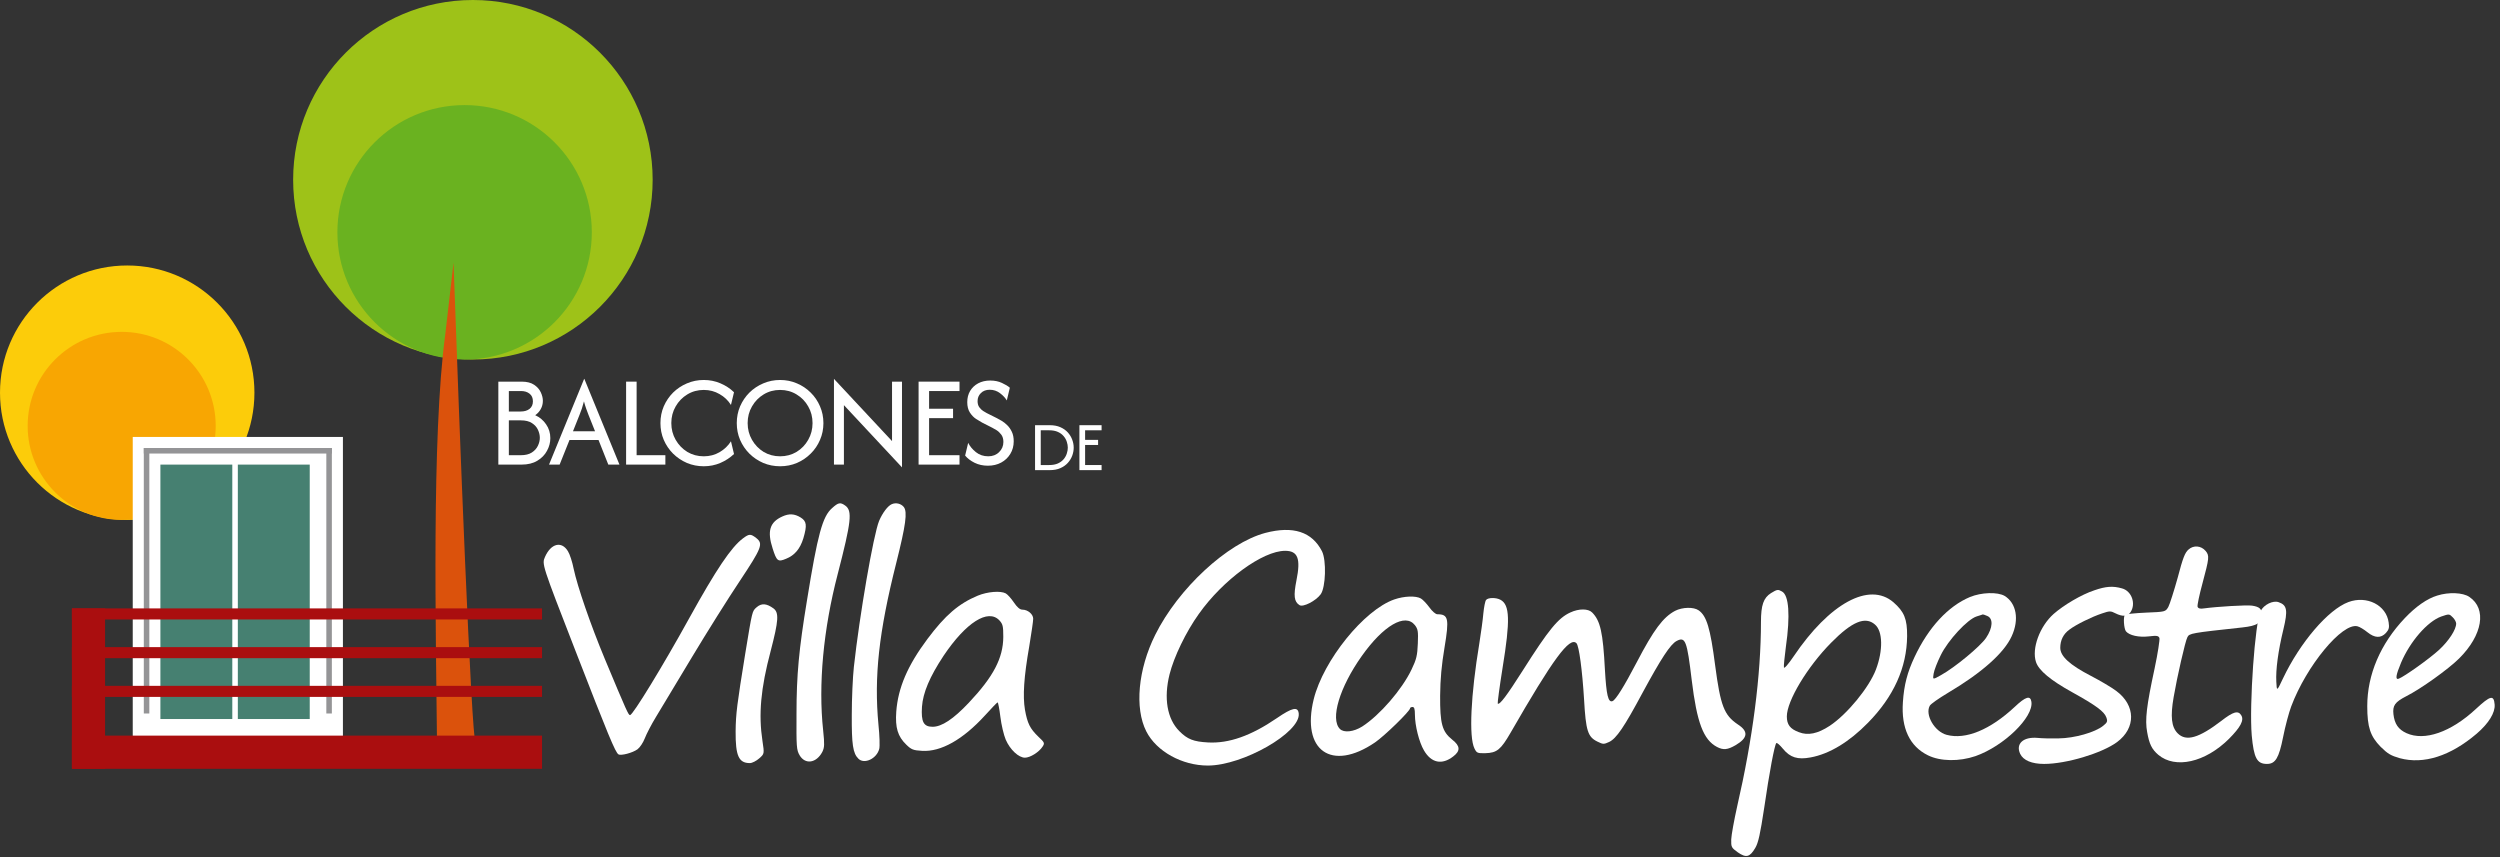 <svg width="452" height="155" viewBox="0 0 452 155" fill="none" xmlns="http://www.w3.org/2000/svg">
<rect x="0" y="0" width="452" height="155" fill="#333333" stroke="none"/>
<circle cx="85.5" cy="32.5" r="32.5" fill="#9EC218"/>
<circle cx="84" cy="42" r="23" fill="#6AB220"/>
<circle cx="23" cy="71" r="23" fill="#FCCC0A"/>
<circle cx="22" cy="77" r="17" fill="#F8A602"/>
<path d="M80.5 60.5C78 79 78.833 114.833 79 133.5L86 134.5C85.2 133.3 83 76 82 47.5L80.5 60.5Z" fill="#DB520C"/>
<rect x="24" y="79" width="38" height="59" fill="white"/>
<rect x="26" y="81" width="1" height="48" fill="#949496"/>
<rect x="26" y="81" width="34" height="1" fill="#949496"/>
<rect x="59" y="81" width="1" height="48" fill="#949496"/>
<rect x="29" y="84" width="13" height="46" fill="#468071"/>
<rect x="43" y="84" width="13" height="46" fill="#468071"/>
<path d="M13 133H98V139H13V133Z" fill="#AA0E0F"/>
<path d="M13 124H98V126H13V124Z" fill="#AA0E0F"/>
<path d="M13 117H98V119H13V117Z" fill="#AA0E0F"/>
<path d="M13 110H98V112H13V110Z" fill="#AA0E0F"/>
<path d="M13 110H19V139H13V110Z" fill="#AA0E0F"/>
<path d="M150.438 91.869C148.713 93.369 147.837 96.575 145.908 108.516C144.446 117.398 144.008 122.016 144.008 129.046C143.978 135.046 144.008 135.575 144.563 136.546C145.586 138.281 147.603 137.987 148.684 135.928C149.064 135.134 149.093 134.604 148.83 132.104C147.924 123.751 148.86 113.751 151.461 103.781C153.916 94.281 154.15 92.34 152.805 91.398C151.929 90.781 151.578 90.84 150.438 91.869Z" fill="white"/>
<path d="M161.251 91.145C160.52 91.439 159.556 92.733 158.942 94.174C157.919 96.645 155.405 111.233 154.382 120.557C154.178 122.41 154.002 126.322 154.002 129.233C153.973 134.616 154.207 136.204 155.201 137.174C156.253 138.233 158.533 137.175 158.971 135.38C159.088 134.939 159.03 132.969 158.825 131.027C158.007 122.351 158.884 114.322 162.04 101.792C163.765 94.939 164.086 92.557 163.414 91.674C162.917 91.057 162.011 90.822 161.251 91.145Z" fill="white"/>
<path d="M228.761 96.353C221.921 98.176 213.036 106.382 208.856 114.794C205.758 121.029 205.115 128.029 207.249 132.235C209.09 135.853 213.708 138.412 218.385 138.412C224.727 138.412 235.191 132.412 234.811 129C234.665 127.706 233.671 127.912 230.836 129.853C226.189 133.029 222.184 134.441 218.414 134.235C215.783 134.088 214.702 133.676 213.211 132.176C211.019 129.971 210.376 126.235 211.457 121.912C212.247 118.765 214.41 114.265 216.748 111C221.132 104.824 228.293 99.588 232.356 99.588C234.665 99.588 235.191 101 234.402 104.912C233.847 107.706 233.964 108.794 234.957 109.412C235.6 109.824 237.909 108.647 238.786 107.441C239.692 106.176 239.839 101.324 239.02 99.676C237.208 96.147 233.817 95.029 228.761 96.353Z" fill="white"/>
<path d="M134.346 97.323C132.212 98.912 129.494 102.941 124.584 111.823C119.878 120.353 114.412 129.294 113.915 129.294C113.623 129.294 113.36 128.735 109.356 119.147C106.725 112.823 104.416 106.088 103.714 102.823C103.481 101.618 103.013 100.176 102.691 99.676C101.552 97.765 99.622 98.235 98.541 100.676C97.956 102 97.956 102 104.036 117.647C109.969 132.941 111.255 136.029 111.811 136.382C112.249 136.676 114.383 136.118 115.26 135.471C115.698 135.147 116.283 134.265 116.575 133.5C116.867 132.735 117.773 130.971 118.621 129.588C119.439 128.206 122.362 123.382 125.081 118.853C127.799 114.323 131.716 108.088 133.762 105.029C137.766 99 138.029 98.294 136.714 97.265C135.72 96.5 135.457 96.5 134.346 97.323Z" fill="white"/>
<path d="M395.686 99.353C395.043 99.912 394.663 100.853 393.728 104.441C393.056 106.853 392.296 109.235 392.033 109.735C391.506 110.618 391.506 110.618 387.97 110.765C386.011 110.853 384.316 111.029 384.199 111.147C383.849 111.47 383.995 113.676 384.375 114.147C384.988 114.882 386.684 115.265 388.496 115.059C389.957 114.882 390.25 114.941 390.425 115.353C390.513 115.618 390.133 118.118 389.548 120.882C388.087 127.647 387.794 130.147 388.204 132.353C388.584 134.529 389.051 135.47 390.22 136.47C393.289 139.059 398.697 137.853 402.993 133.588C405.098 131.47 405.77 130.206 405.215 129.323C404.659 128.412 403.782 128.647 401.59 130.353C397.557 133.441 395.248 134.118 393.728 132.588C392.588 131.441 392.383 129.559 392.997 126.029C393.611 122.441 395.102 115.882 395.482 115.206C395.832 114.5 396.183 114.441 405.419 113.441C408.138 113.147 408.927 112.618 408.927 111.059C408.927 110.088 408.518 109.706 407.173 109.5C406.238 109.353 400.83 109.676 398.463 110C397.791 110.118 397.44 110 397.323 109.706C397.235 109.47 397.644 107.529 398.229 105.382C399.427 100.912 399.486 100.47 398.784 99.618C397.966 98.647 396.592 98.529 395.686 99.353Z" fill="white"/>
<path d="M378.634 106.735C376.325 107.5 373.139 109.382 371.297 111C368.784 113.235 367.293 117.265 368.111 119.706C368.608 121.206 370.742 123 374.688 125.176C378.984 127.559 380.446 128.647 380.826 129.706C381.089 130.441 381.001 130.618 380.241 131.235C378.78 132.412 375.068 133.471 372.203 133.5C370.83 133.529 369.134 133.5 368.404 133.412C365.802 133.176 364.399 134.471 365.247 136.294C365.802 137.471 367.351 138.118 369.573 138.118C373.606 138.118 380.037 136.176 382.755 134.176C386.204 131.618 386.145 127.529 382.609 124.912C381.79 124.294 379.744 123.088 378.049 122.206C374.191 120.206 372.496 118.647 372.496 117.118C372.496 115.765 373.051 114.618 374.162 113.824C375.36 112.912 378.254 111.5 380.037 110.912C381.41 110.441 381.615 110.441 382.463 110.882C383.749 111.529 384.655 111.471 385.181 110.706C386.233 109.176 385.415 106.853 383.661 106.382C382.024 105.912 380.738 106 378.634 106.735Z" fill="white"/>
<path d="M320.195 107.235C318.851 108.088 318.383 109.382 318.383 112.441C318.383 122 316.893 133.588 314.087 145.765C313.531 148.265 313.034 150.971 313.005 151.765C312.976 153.147 313.034 153.265 314.174 154.088C315.694 155.147 316.366 155 317.36 153.294C317.916 152.324 318.237 150.853 318.968 146.059C319.874 139.794 320.838 134.647 321.16 134.353C321.277 134.235 321.803 134.706 322.358 135.382C323.674 136.971 325.018 137.382 327.356 136.941C330.747 136.324 334.342 134.147 337.733 130.676C342.38 125.941 344.748 120.706 344.806 115.029C344.835 111.912 344.28 110.588 342.322 108.882C337.966 105.147 330.776 109.059 324.287 118.676C323.352 120.059 322.592 120.941 322.534 120.676C322.475 120.441 322.651 118.765 322.884 116.971C323.703 111.235 323.44 107.618 322.183 106.941C321.452 106.529 321.306 106.559 320.195 107.235ZM338.989 112.912C340.422 114.118 340.48 117.588 339.165 121.059C337.937 124.294 333.962 129.147 330.805 131.235C328.642 132.647 326.889 133.029 325.252 132.382C323.644 131.794 323.06 131 323.06 129.529C323.06 126.735 326.743 120.588 331.068 116.206C334.839 112.382 337.236 111.382 338.989 112.912Z" fill="white"/>
<path d="M356.171 107.941C352.226 109.588 348.66 113.441 346.146 118.794C344.86 121.529 344.246 123.824 344.042 126.971C343.72 131.647 345.269 134.941 348.572 136.559C350.823 137.676 354.242 137.706 357.165 136.706C362.28 134.912 367.688 129.676 367.278 126.882C367.103 125.676 366.226 125.941 364.239 127.824C359.825 131.941 355.382 133.794 351.933 132.853C349.77 132.265 348.017 129.235 348.893 127.618C349.04 127.294 350.53 126.265 352.196 125.265C358.305 121.647 362.339 118.059 363.712 115.029C365.115 112 364.56 109.029 362.426 107.735C361.14 107 358.247 107.088 356.171 107.941ZM359.27 111.353C360.41 111.794 360.322 113.5 359.065 115.353C358.013 116.882 353.482 120.647 350.939 122.059C349.42 122.912 349.42 122.912 349.595 121.824C349.683 121.206 350.267 119.706 350.881 118.471C352.196 115.765 355.733 111.941 357.399 111.441C357.954 111.265 358.451 111.118 358.48 111.088C358.51 111.059 358.86 111.176 359.27 111.353Z" fill="white"/>
<path d="M440.656 107.676C438.815 108.235 436.798 109.647 434.81 111.735C430.368 116.412 428 121.971 428 127.676C428 131.471 428.555 133.118 430.426 135.029C431.712 136.294 432.267 136.618 433.904 137.088C438.201 138.235 443.024 136.706 447.788 132.647C449.951 130.794 451.149 128.853 451.032 127.382C450.886 125.588 450.272 125.735 447.612 128.206C443.111 132.382 438.347 134.029 435.103 132.559C433.612 131.882 432.94 130.882 432.735 129.147C432.56 127.559 432.998 126.941 435.044 125.882C437.675 124.559 442.644 121 444.602 119.059C448.869 114.824 449.658 110.059 446.443 107.912C445.274 107.118 442.702 107.029 440.656 107.676ZM443.491 111.647C443.813 111.971 444.076 112.471 444.076 112.735C444.076 113.824 442.76 115.853 440.978 117.5C439.253 119.088 434.752 122.294 433.7 122.706C433.027 122.971 433.173 122.059 434.109 119.824C435.746 115.971 438.873 112.382 441.358 111.471C442.819 110.971 442.819 110.971 443.491 111.647Z" fill="white"/>
<path d="M176.777 107.695C173.328 109.136 170.902 111.225 167.686 115.519C164.062 120.372 162.367 124.372 162.045 128.666C161.841 131.578 162.308 133.136 163.858 134.636C164.764 135.519 165.114 135.666 166.722 135.754C170.112 135.96 174.088 133.725 178.063 129.372C179.261 128.048 180.284 126.989 180.372 126.989C180.459 126.989 180.693 128.166 180.869 129.607C181.044 131.048 181.482 132.901 181.833 133.725C182.622 135.548 184.171 136.989 185.311 136.989C186.247 136.989 187.854 135.989 188.497 134.989C188.907 134.372 188.877 134.254 187.737 133.195C186.217 131.725 185.75 130.783 185.311 128.313C184.902 125.842 185.107 122.46 186.101 116.783C186.481 114.489 186.802 112.283 186.802 111.872C186.802 111.048 185.838 110.225 184.844 110.225C184.405 110.225 183.908 109.813 183.295 108.901C182.798 108.166 182.155 107.46 181.833 107.283C180.898 106.783 178.56 106.96 176.777 107.695ZM180.693 112.166C181.307 112.842 181.395 113.195 181.395 115.166C181.366 118.989 179.612 122.342 175.14 127.078C172.363 130.019 170.259 131.401 168.622 131.401C166.985 131.401 166.517 130.519 166.693 127.783C166.868 125.254 168.096 122.342 170.609 118.548C174.643 112.548 178.647 109.989 180.693 112.166Z" fill="white"/>
<path d="M252.076 108.382C246.61 110.294 239.274 119.382 237.52 126.412C235.24 135.706 240.735 139.588 248.598 134.235C250.322 133.059 254.94 128.559 254.94 128.059C254.94 127.941 255.145 127.823 255.379 127.823C255.7 127.823 255.817 128.176 255.817 129.206C255.817 131.176 256.577 134.206 257.454 135.676C258.769 137.941 260.698 138.353 262.744 136.765C264.06 135.765 264.03 134.882 262.569 133.735C260.727 132.265 260.347 130.853 260.377 125.765C260.406 122.735 260.64 120.235 261.166 117.088C262.043 111.823 261.867 111.059 259.88 111.059C259.558 111.059 258.945 110.529 258.418 109.794C257.922 109.118 257.249 108.412 256.899 108.206C255.963 107.676 253.859 107.765 252.076 108.382ZM255.817 113.029C256.372 113.765 256.431 114.147 256.343 116.353C256.255 118.5 256.109 119.176 255.203 121.059C253.479 124.676 249.445 129.323 246.288 131.353C244.739 132.323 242.986 132.529 242.255 131.794C240.472 130 242.196 124.265 246.201 118.618C250.117 113.088 254.063 110.794 255.817 113.029Z" fill="white"/>
<path d="M268.685 108.471C268.51 108.676 268.305 109.765 268.188 110.912C268.101 112.029 267.75 114.5 267.458 116.353C265.908 125.706 265.558 133.235 266.581 135.323C266.99 136.147 267.107 136.206 268.568 136.176C270.644 136.118 271.345 135.529 273.099 132.5C280.815 119.088 283.796 115.059 285.024 116.294C285.492 116.765 286.076 121.206 286.398 126.441C286.719 132.147 287.07 133.235 288.824 134.088C289.847 134.588 289.964 134.588 290.928 134.147C292.244 133.529 293.676 131.412 296.949 125.294C300.311 119.088 302.006 116.471 303.146 115.882C304.724 115.059 305.016 115.853 305.864 122.971C306.799 130.647 307.969 133.765 310.453 135.059C311.593 135.647 312.353 135.559 313.785 134.735C316.036 133.412 316.153 132.235 314.194 130.971C311.71 129.294 311.067 127.618 310.102 120.323C309.225 113.529 308.553 111.353 307.121 110.353C306.215 109.706 304.169 109.765 302.854 110.441C300.691 111.588 298.995 113.853 295.926 119.735C293.617 124.147 292.127 126.529 291.542 126.765C290.753 127.059 290.431 125.676 290.168 121.059C289.818 114.353 289.35 112.235 287.859 110.735C287.158 110.029 285.492 110 283.913 110.735C281.721 111.735 280.026 113.794 275.291 121.265C272.456 125.735 271.111 127.529 270.79 127.206C270.731 127.118 271.111 124.206 271.667 120.735C273.07 112.147 272.982 109.353 271.287 108.441C270.468 108 269.036 108.029 268.685 108.471Z" fill="white"/>
<path d="M424.593 108.853C420.94 110.206 415.854 116.147 412.755 122.677C411.645 125.029 411.645 125.029 411.557 123.265C411.44 121.088 411.879 117.735 412.843 113.765C413.662 110.353 413.515 109.412 411.996 108.882C410.973 108.5 409.306 109.324 408.722 110.471C407.699 112.471 406.647 127.412 407.114 132.971C407.494 137.059 408.05 138.118 409.862 138.118C411.382 138.118 412.025 137.088 412.785 133.265C413.165 131.324 413.837 128.824 414.246 127.735C416.994 120.382 423.482 112.529 426.23 113.235C426.61 113.324 427.399 113.794 428.013 114.294C429.357 115.382 430.468 115.412 431.374 114.441C431.9 113.853 432.017 113.5 431.871 112.559C431.462 109.412 427.925 107.618 424.593 108.853Z" fill="white"/>
<path d="M141.448 93.379C139.168 94.409 138.671 96.026 139.694 99.173C140.425 101.467 140.659 101.644 142.12 101.026C143.669 100.409 144.663 99.232 145.248 97.32C145.949 94.938 145.832 94.232 144.751 93.556C143.64 92.879 142.676 92.82 141.448 93.379Z" fill="white"/>
<path d="M136.801 109.791C135.982 110.526 136.041 110.262 134.726 118.262C133.264 127.291 133.03 129.056 133.001 132.232C132.972 136.644 133.556 137.967 135.573 137.967C135.982 137.967 136.742 137.585 137.268 137.115C138.204 136.291 138.204 136.291 137.853 133.967C137.122 129.144 137.531 124.497 139.344 117.673C140.776 112.173 140.864 110.762 139.841 109.997C138.584 109.085 137.678 109.026 136.801 109.791Z" fill="white"/>
<path d="M90.1 84V69H94.3C95.255 69 96.011 69.189 96.567 69.567C97.133 69.944 97.539 70.406 97.783 70.95C98.028 71.483 98.15 71.989 98.15 72.467C98.15 73.011 98.022 73.511 97.767 73.967C97.522 74.411 97.189 74.778 96.767 75.067C97.578 75.433 98.233 75.983 98.733 76.717C99.244 77.45 99.5 78.283 99.5 79.217C99.5 80.006 99.3 80.767 98.9 81.5C98.511 82.233 97.928 82.833 97.15 83.3C96.383 83.767 95.433 84 94.3 84H90.1ZM92 82.3H94.167C94.989 82.3 95.65 82.139 96.15 81.817C96.65 81.494 97.017 81.089 97.25 80.6C97.483 80.111 97.6 79.628 97.6 79.15C97.6 78.683 97.489 78.206 97.267 77.717C97.044 77.228 96.683 76.822 96.183 76.5C95.683 76.167 95.011 76 94.167 76H92V82.3ZM92 74.4H94.15C94.805 74.4 95.333 74.244 95.733 73.933C96.144 73.611 96.35 73.156 96.35 72.567C96.35 71.956 96.15 71.494 95.75 71.183C95.35 70.861 94.839 70.7 94.217 70.7H92V74.4Z" fill="white"/>
<path d="M99.264 84L105.614 68.5H105.647L111.997 84H109.981L108.214 79.55H102.964L101.181 84H99.264ZM103.597 77.967H107.581L106.397 75C106.253 74.622 106.114 74.25 105.981 73.883C105.847 73.517 105.714 73.078 105.581 72.567C105.447 73.078 105.32 73.517 105.197 73.883C105.075 74.239 104.936 74.611 104.781 75L103.597 77.967Z" fill="white"/>
<path d="M113.2 84V69H115.1V82.3H120.3V84H113.2Z" fill="white"/>
<path d="M127.241 84.3C126.163 84.3 125.147 84.1 124.191 83.7C123.247 83.289 122.413 82.728 121.691 82.017C120.98 81.306 120.419 80.478 120.008 79.533C119.608 78.589 119.408 77.578 119.408 76.5C119.408 75.422 119.608 74.411 120.008 73.467C120.419 72.522 120.98 71.694 121.691 70.983C122.413 70.272 123.247 69.717 124.191 69.317C125.147 68.906 126.163 68.7 127.241 68.7C128.308 68.7 129.308 68.9 130.241 69.3C131.174 69.689 131.997 70.228 132.708 70.917L132.158 73.217C131.647 72.394 130.958 71.739 130.091 71.25C129.236 70.75 128.286 70.5 127.241 70.5C126.141 70.5 125.147 70.772 124.258 71.317C123.38 71.85 122.68 72.572 122.158 73.483C121.636 74.383 121.374 75.389 121.374 76.5C121.374 77.6 121.636 78.606 122.158 79.517C122.68 80.428 123.38 81.156 124.258 81.7C125.147 82.233 126.141 82.5 127.241 82.5C128.297 82.5 129.252 82.25 130.108 81.75C130.963 81.25 131.647 80.594 132.158 79.783L132.708 82.083C131.997 82.761 131.174 83.3 130.241 83.7C129.308 84.1 128.308 84.3 127.241 84.3Z" fill="white"/>
<path d="M141.041 84.3C139.963 84.3 138.947 84.1 137.991 83.7C137.047 83.289 136.213 82.728 135.491 82.017C134.78 81.306 134.219 80.478 133.808 79.533C133.408 78.589 133.208 77.578 133.208 76.5C133.208 75.422 133.408 74.411 133.808 73.467C134.219 72.522 134.78 71.694 135.491 70.983C136.213 70.272 137.047 69.717 137.991 69.317C138.947 68.906 139.963 68.7 141.041 68.7C142.13 68.7 143.147 68.906 144.091 69.317C145.036 69.717 145.863 70.272 146.574 70.983C147.297 71.694 147.858 72.522 148.258 73.467C148.669 74.411 148.874 75.422 148.874 76.5C148.874 77.578 148.669 78.589 148.258 79.533C147.858 80.478 147.297 81.306 146.574 82.017C145.863 82.728 145.036 83.289 144.091 83.7C143.147 84.1 142.13 84.3 141.041 84.3ZM141.041 82.5C142.141 82.5 143.136 82.233 144.024 81.7C144.913 81.156 145.613 80.428 146.124 79.517C146.647 78.606 146.908 77.6 146.908 76.5C146.908 75.389 146.647 74.383 146.124 73.483C145.613 72.572 144.913 71.85 144.024 71.317C143.136 70.772 142.141 70.5 141.041 70.5C139.941 70.5 138.947 70.772 138.058 71.317C137.18 71.85 136.48 72.572 135.958 73.483C135.436 74.383 135.174 75.389 135.174 76.5C135.174 77.6 135.436 78.606 135.958 79.517C136.48 80.428 137.18 81.156 138.058 81.7C138.947 82.233 139.941 82.5 141.041 82.5Z" fill="white"/>
<path d="M163.08 84.5L152.58 73.25V84H150.78V68.5L161.28 79.75V69H163.08V84.5Z" fill="white"/>
<path d="M166.08 84V69H173.48V70.7H167.98V73.9H172.313V75.6H167.98V82.3H173.48V84H166.08Z" fill="white"/>
<path d="M178.613 84.2C177.724 84.2 176.919 84.022 176.196 83.667C175.485 83.311 174.919 82.878 174.496 82.367L175.046 80.067C175.357 80.689 175.824 81.25 176.446 81.75C177.069 82.25 177.813 82.5 178.68 82.5C179.469 82.5 180.119 82.25 180.63 81.75C181.152 81.25 181.413 80.633 181.413 79.9C181.413 79.367 181.285 78.928 181.03 78.583C180.774 78.239 180.485 77.967 180.163 77.767C179.841 77.567 179.585 77.422 179.396 77.333L177.563 76.4C177.274 76.244 176.913 76.028 176.48 75.75C176.057 75.472 175.685 75.089 175.363 74.6C175.041 74.111 174.88 73.478 174.88 72.7C174.88 71.944 175.052 71.272 175.396 70.683C175.752 70.094 176.241 69.633 176.863 69.3C177.496 68.967 178.219 68.8 179.03 68.8C179.83 68.8 180.535 68.944 181.146 69.233C181.757 69.511 182.235 69.8 182.58 70.1L182.03 72.4C181.752 71.933 181.341 71.494 180.796 71.083C180.252 70.672 179.635 70.467 178.946 70.467C178.28 70.467 177.746 70.667 177.346 71.067C176.946 71.456 176.746 71.939 176.746 72.517C176.746 72.961 176.846 73.328 177.046 73.617C177.257 73.906 177.491 74.133 177.746 74.3C178.013 74.467 178.23 74.594 178.396 74.683L180.263 75.617C180.485 75.728 180.763 75.883 181.096 76.083C181.441 76.283 181.78 76.55 182.113 76.883C182.446 77.206 182.724 77.606 182.946 78.083C183.169 78.55 183.28 79.117 183.28 79.783C183.28 80.639 183.074 81.4 182.663 82.067C182.263 82.733 181.713 83.256 181.013 83.633C180.313 84.011 179.513 84.2 178.613 84.2Z" fill="white"/>
<path d="M187.137 85V76.875H189.801C190.535 76.875 191.173 76.995 191.715 77.236C192.262 77.477 192.714 77.796 193.069 78.193C193.424 78.59 193.689 79.03 193.863 79.511C194.038 79.987 194.125 80.462 194.125 80.938C194.125 81.413 194.038 81.891 193.863 82.373C193.689 82.848 193.424 83.285 193.069 83.682C192.714 84.079 192.262 84.398 191.715 84.639C191.173 84.88 190.535 85 189.801 85H187.137ZM188.167 84.079H189.692C190.318 84.079 190.845 83.983 191.272 83.79C191.699 83.592 192.046 83.336 192.31 83.023C192.575 82.704 192.765 82.361 192.879 81.994C192.999 81.627 193.06 81.275 193.06 80.938C193.06 80.6 192.999 80.248 192.879 79.881C192.765 79.514 192.575 79.174 192.31 78.861C192.046 78.542 191.699 78.286 191.272 78.094C190.845 77.895 190.318 77.796 189.692 77.796H188.167V84.079Z" fill="white"/>
<path d="M195.158 85V76.875H199.167V77.796H196.188V79.529H198.535V80.45H196.188V84.079H199.167V85H195.158Z" fill="white"/>
</svg>
